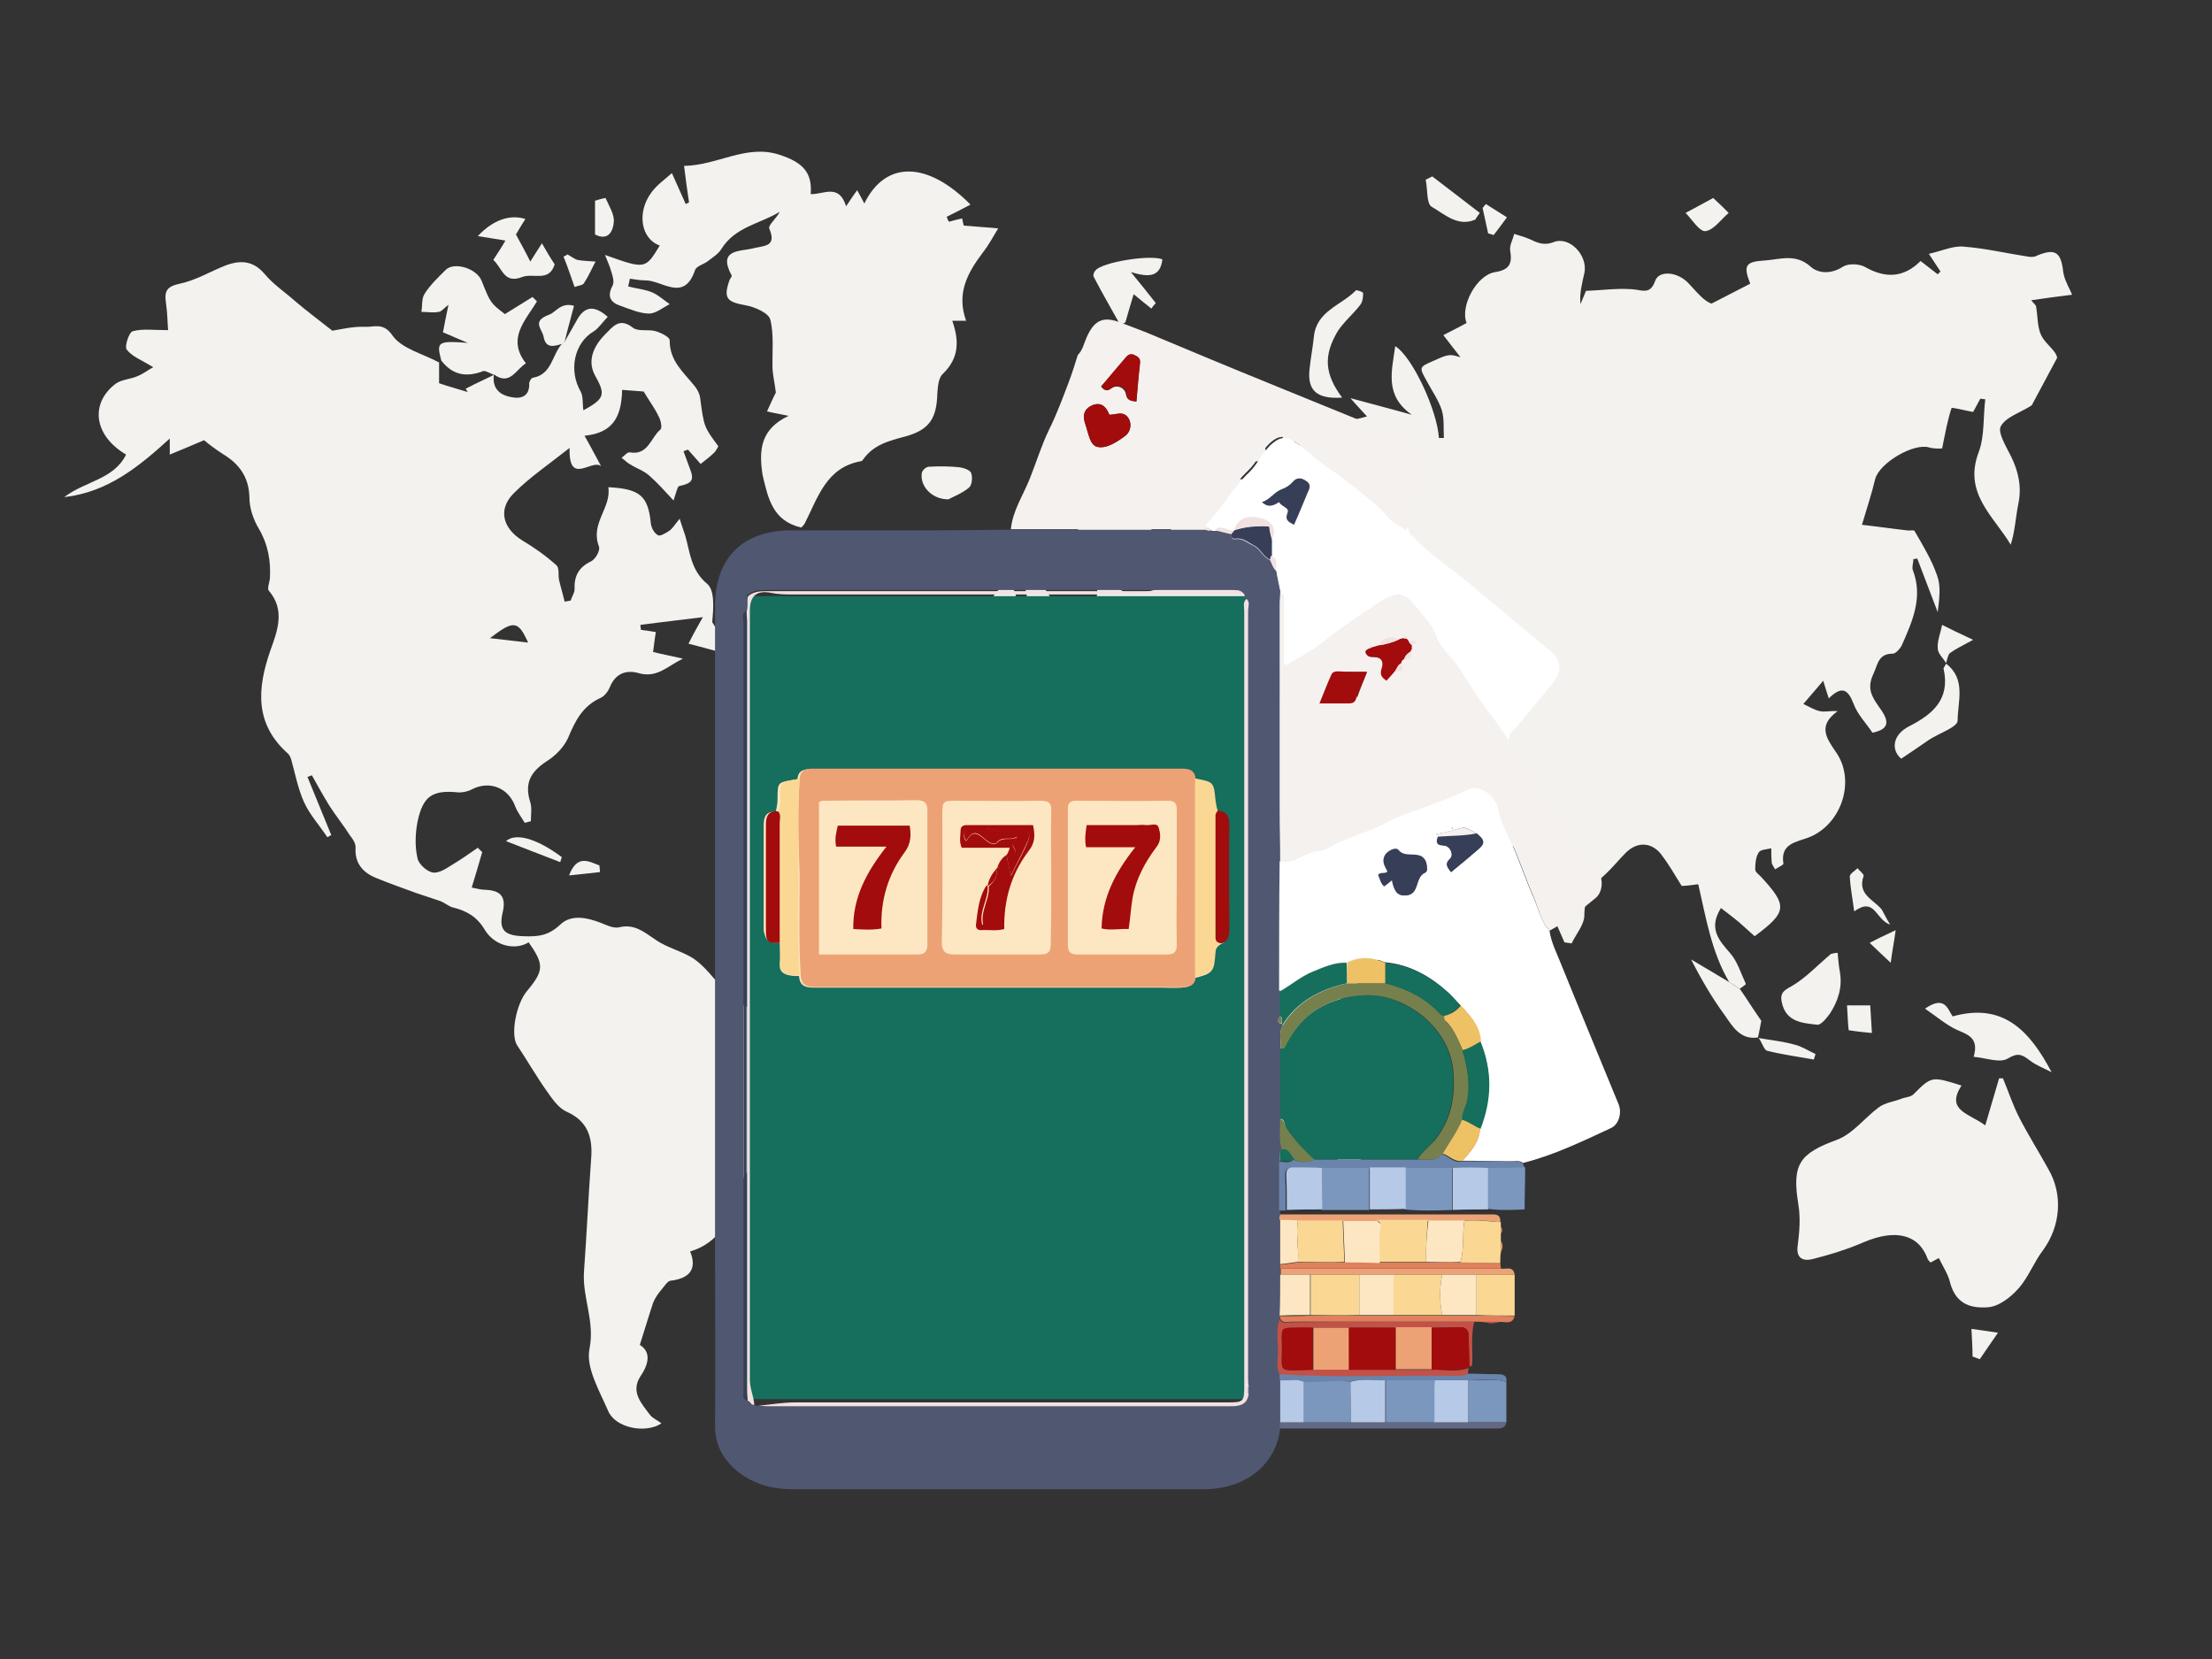 <?xml version="1.0" encoding="UTF-8"?>
<svg xmlns="http://www.w3.org/2000/svg" xmlns:xlink="http://www.w3.org/1999/xlink" version="1.1" id="Layer_1" x="0px" y="0px" viewBox="0 0 400 300" style="enable-background:new 0 0 400 300;" xml:space="preserve">
<rect x="0" y="0" width="400" height="300" fill="#333333" stroke="none"/>
<style type="text/css">
	.st0{fill:#F3F2EF;}
	.st1{fill:#10162D;}
	.st2{fill:#166E5C;}
	.st3{fill:#505771;}
	.st4{fill:#F5F1EF;}
	.st5{fill:#C35147;}
	.st6{fill:#7B97BE;}
	.st7{fill:#636985;}
	.st8{fill:#6A84AB;}
	.st9{fill:#FDE7C2;}
	.st10{fill:#FFFFFF;}
	.st11{fill:#F1E1E1;}
	.st12{fill:#76804D;}
	.st13{fill:#373E58;}
	.st14{fill:#E0805C;}
	.st15{fill:#EDA276;}
	.st16{fill:#B6C9E7;}
	.st17{fill:#FAD893;}
	.st18{fill:#A20C0C;}
	.st19{fill:#EFC165;}
</style>
<g>
	<path class="st0" d="M312.7,177.6c-3.2-5.4-4.2-11.6-5.6-17.7c-1.4,0.2-2.4,0.3-3,0.3c-1.3-2.1-2.4-4-3.7-5.7   c-1.8-2.3-4.4-2.3-6.4-0.3c-1.3,1.3-2.4,2.7-3.7,3.9c-2.3,2-3.8,4.1-3.8,7.4c0,1.7-1.5,3.4-2.3,5.1c-0.4-0.1-0.9-0.1-1.3-0.2   c-2.3-5.2-4.5-10.3-6.5-14.9c-2.2-1.9-4-3.7-6-5c-1.3-0.9-3.1-1.4-4.7-1.7c-2.8-0.5-5.7-0.8-8.6-1.1c-0.3-0.3-0.6-1-0.7-0.9   c-3.4,0.7-5.5-1.1-7.4-3.5c-0.3-0.4-1.1-0.4-2-0.7c0.1,0.9,0.1,1.6,0.3,1.9c1.6,1.9,3,4.2,5.1,5.4c0.9,0.5,3.1-1.5,4.8-2.3   c0.6,1,1.1,2.3,2,3c1.7,1.2,2.4,2.1,1,4c-4.4,6.1-10.8,8.7-17.8,10c-2.3-7.2-6.8-13-11.6-18.7c-0.2,1.1,0.1,2.1,0.5,2.9   c1.1,2.1,2.4,4.1,3.3,6.2c1.7,4,3.9,7.4,7.9,9.6c-0.3,2.4,0.9,3,3,2.6c1.9-0.4,3.8-0.7,6.2-1.1c-0.3,4.8-2.5,8.1-5.6,11.1   c-2,2-4,3.9-6.2,5.7c-2.9,2.5-3,5.6-1.9,8.9c1.8,5.4,1.3,7.1-3.4,10.4c-1.8,1.3-3.9,2.5-2.7,5.4c0.2,0.6,0,1.7-0.3,2.2   c-2,3-4.2,5.8-6.2,8.8c-3.1,4.6-7.9,4.7-12.6,5c-0.7,0-1.8-1.2-2.1-2.1c-2-5.8-3.6-11.7-5.9-17.4c-1-2.6-1.2-4.9,0-7.1   c2.6-4.3,1.1-8.2-1.4-11.5c-1.9-2.4-2.8-4.4-1.9-7.3c0.7-2.1-0.1-3.3-2.4-3.2c-0.6,0-1.7,0.1-1.9-0.2c-2.2-3.2-4.7-1.9-7.4-1   c-7.3,2.5-11.1,1.1-15.6-5.2c-0.7-1-1.7-1.8-2.5-2.7c-0.4-0.5-1.2-1-1.2-1.5c0-3.9-0.6-7.9,0.4-11.5c0.8-2.8,3.5-5,5.4-7.5   c1-1.3,1.9-2.6,2.8-3.9c0.8-1.1,1.5-2.4,2.5-3.4c2.3-2.1,2.2-2.9-0.2-4.8c-0.9-0.7-1.3-2.2-1.6-3.4c-0.2-0.9,0.5-2,0.4-3   c-0.3-2.9,1.1-3.4,3.6-3.2c1.6,0.1,4.1-0.2,4.6-1.2c1.3-2.3-0.7-3.9-2.6-5c-0.2-0.1-0.2-0.4-0.3-0.5c2-1.3,4.1-2.6,6.1-3.9   l-0.1,0.1c2.3-1.7,4.6-3.4,6.7-5.2c0.4-0.4,0.1-1.6,0.2-2.5c0.2-1.2,0.6-2.4,0.9-3.6c0.3,0.1,0.6,0.1,1,0.2   c0.2,0.9,0.4,1.9,0.7,2.8c1.9-1.3,1.9-1.3-0.4-5.7c-0.7,0.4-1.4,1.1-2.2,1.2c-0.8,0.2-1.9,0.2-2.4-0.3c-1.7-1.4-1.3-6.9,0.5-8.3   c4.3-3.1,6.7-7.2,7.2-12.5c0.1-0.6,1.2-1.3,2-1.7c2.9-1.5,5.8-3,8.9-4c0.9-0.3,2.4,1.2,3.6,1.7c1.2,0.5,2.5,0.8,3.7,1.3   c2,0.9,4.2,1.6,6,2.9c0.9,0.7,1,2.4,1.5,3.7c-1.9,0.2-3.9,0.4-6,0.7c0.3,0.9,0.6,1.9,0.9,2.8c1.6-0.2,3.1-0.4,4.4-0.6   c0.3-1,0.5-2,0.8-2.9c0.8-0.3,1.7-0.6,2.7-1c-0.1-1.4-0.2-2.8-0.3-4.2c0.3-0.1,0.6-0.3,1-0.4c0.5,1,1,2,1.8,3.6   c2.6-4.7,7.7-4.5,12.5-5.9c-1-1.1-1.7-1.8-3-3.3c4,1.1,7.2,1.9,11.1,3c-5-3.5-3.6-7.9-3-12.4c3.1,1.9,7.6,11.6,7.9,16.6   c0.3,0,0.6,0,0.9,0c-0.1-1.7,0.1-3.5-0.4-5.1c-0.6-1.8-1.8-3.5-2.7-5.2c-1.4-2.5-1.4-2.5,1.1-3.6c2.9-1.3,3-1.3,5-0.7   c-0.9-1.2-1.9-2.4-3.1-4c1.7-0.9,3-1.5,4.2-2.2c-1.2-3,1.8-8.7,5.2-9.2c2.5-0.4,3.1-1.5,2.7-3.8c-0.2-1,0.5-2.1,0.7-3.1   c0.9,0.3,1.8,0.5,2.7,0.9c1.4,0.6,2.5,1.3,4.4,0.6c2.9-1.2,6.3,2.4,5.6,5.6c-0.4,1.8-0.9,3.6-0.7,5.6c0.3-0.7,0.6-1.5,1-2.4   c2.7-0.1,5.5-0.5,8.3-0.3c1.8,0.1,3.3,1.1,4.2-1.5c0.7-2,4.2-1.7,6.2,0.6c1.4,1.5,2.7,3.1,4,3.5c2.3-1.2,4.7-2.4,7-3.6   c-1.3-3.3-0.9-4,2.7-4.2c2.7-0.2,5.5-1.3,8.2,1.1c1.4,1.3,3.8,1.4,5.9,0c1-0.6,3-0.5,4,0.1c3.7,2.1,7,1.9,10-1.1   c1,0.8,2.1,1.6,3.1,2.4c0.2-0.2,0.4-0.4,0.5-0.5c-0.6-0.9-1.1-1.7-2.1-3.2c2.3-0.5,4.4-1.5,6.3-1.3c3.9,0.3,7.7,1.2,11.6,1.8   c0.6,0.1,1.2,0.1,1.7-0.2c3.2-1.3,4.3-0.7,4.7,3c0.1,0.6,0.3,1.3,0.6,1.9c0.2,0.6,0.6,1.2,1,2.2c-2.5,0.3-4.8,0.6-7.4,1   c0.5,0.6,0.9,0.9,0.9,1.2c0.3,1.8,0.2,3.8,1,5.3c0.8,1.5,2.6,2.6,2.8,3.9c-1.6,3-3.2,6-4.6,8.6c-2,1.3-4.7,2.1-5.6,3.8   c-0.6,1.1,1,3.7,1.9,5.5c1.3,2.7,1.9,5.4,1.3,8.4c-0.5,2.4-0.6,5-1.4,7.5c-3.1-5.2-8.6-9.3-5.8-16.7c1.1-2.9,0.8-6.4,1.2-9.6   c-0.3,0-0.6-0.1-0.9-0.1c-0.5,0.9-1,1.9-1.3,2.4c-1.6-0.3-3.9-0.9-3.9-0.7c-0.7,2.1-1.1,4.3-1.7,7.3c-0.2,0-1.4,0.1-2.4-0.2   c-2.8-0.8-8.9,2.8-9.7,5.7c-0.6,2.5-1.4,5-2.4,8.3c2.7,0.3,5.4,0.7,8.1,1c0.5,0.1,1.3-0.1,1.4,0.1c1.5,2.6,3.1,5.2,4.1,8.1   c0.7,1.9,0.4,4.1,0.1,6.6c-1.2-3.2-2.5-6.5-3.7-9.7c-0.2,0-0.4,0.1-0.7,0.1c0,0.7-0.3,1.4-0.1,2c1.9,4.9-0.1,9.3-2,13.6   c-0.3,0.6-1.1,1.5-1.6,1.5c-2.6,0-2.7,1.8-3.5,3.6c-1.3,2.7-0.3,4.2,1.1,6.2c2,2.7,1.5,3.9-1.3,4.5c-1.2-1.8-2.7-3.3-3.4-5.2   c-1-2.6-2.1-3.4-4.5-1c-0.4-1.2-0.6-1.9-1-3.2c-1.3,1.5-2.2,2.6-3.6,4.2c1.1,0.5,2,1.1,3,1.3c0.9,0.2,1.8-0.1,3.2,0   c-3.6,2.6-2.1,4.8-0.3,7.4c3.7,5.3,0.9,13.3-5.1,15.5c-2.2,0.8-5,1.1-4.4,4.7c0,0.2-0.9,0.6-1.5,1c-0.3-0.5-0.5-0.8-0.6-1.1   c-0.1-0.9-0.1-1.8-0.1-2.7c-0.8,0.2-2,0.2-2.3,0.8c-0.5,0.8-0.6,1.9-0.6,3c0,0.5,0.6,0.9,1,1.3c4.9,5.3,4.8,6.4-1.1,10.8   c-0.9-0.8-1.9-1.7-2.9-2.6c-1-0.8-2-1.6-3.2-2.5c-2.3,3.7-0.4,5.8,1.7,8.2c1.3,1.5,1.9,3.6,2.8,5.5c0.1,0.1-0.7,0.6-1.1,0.9   C314,178.4,313.4,178,312.7,177.6z M216.6,133.9c-0.5,0.1-1.1,0.2-1.6,0.4c-2.8-4.9-4.6-10.8-11.6-11.8c2.1,2,4.1,4,6.3,6   c-1.9,5.5-2.6,6.1-4.5,4.2c0.8-0.6,1.6-1.2,2.5-1.9c-0.7-0.9-1.4-2-2.2-2.8c-1.1-1.1-2.6-1.8-3.6-3c-1.1-1.4-1.8-2.4-3.8-1.2   c-1.3,0.8-3.5,0.5-4.4,1.6c-1.7,1.9-2.6,4.5-4.1,6.6c-0.6,0.9-1.9,1.4-2.9,2c-0.6,0.4-1.4,0.5-2.1,0.8c0.1,0.3,0.1,0.7,0.2,1   c1.4-0.1,2.8,0,4.1-0.3c3.4-0.6,6.8-1.3,10.1-1.9c2.5-0.5,3.6,0.4,3.4,3.1c-0.1,0.6,0.4,1.6,0.9,1.9c3,1.4,6.1,2.5,9.1,3.8   c1.7-3.4,2-3.3,4.5-2.8c3.2,0.7,6.5,1.2,9.8,1.4c3.8,0.2,5.3-2.6,3.9-6.6c-0.4,0.1-0.8,0.1-1.3,0.2c-6.1,0.9-7.5,0.1-9.8-4.9   c-0.3-0.6-1.9-0.7-2.5-0.9C216.8,130.9,216.7,132.4,216.6,133.9z M219,96.9c-2.5-2-7.1,2.5-7.6-2.6c-0.3-2.6,1.3-5.5,2.2-8.9   c-1.1,0.6-2.1,0.9-2.6,1.5c-1.1,1.5-2,3.1-2.8,4.8c-0.4,0.9-1.1,2.3-0.7,2.8c1.9,2.4,0.4,4.5,0,6.9c-0.3,2.3-1.4,3-2.9,3.8   c-0.6,0.3-1.3,0.7-2.3,1.3c1,0.5,1.6,1,2.2,0.9c1.7-0.2,3.5-0.4,5.1-1c0.9-0.3,1.8-1.2,2.4-2c0.9-1.1,1.6-2.4,2.4-3.7   C212.6,99.1,212.6,99.1,219,96.9z M231.4,118.4c-0.8,0.5-2,0.8-2.2,1.5c-0.9,2.5-0.8,2.6-2.7,0.7c-1.2-1.2-2.3-1.5-3.2,0.2   c-0.6,1.1-1.1,2.2-1.5,3.4c-0.8,2.4,0.8,3.6,2.6,2.9c3.1-1.2,5.8-0.9,8.8,0.1c0.9,0.3,2.2-0.5,3.4-0.8c-0.7-0.9-1.2-2.1-2-2.8   C233.1,122.2,230.5,121.7,231.4,118.4z M249.4,118.9c-3-1.7-4.8-0.3-5.7,1.3c-0.6,1-0.1,3.2,0.7,4.4c1.2,1.9,3,3.2,2.1,5.9   c-0.2,0.5,1.3,1.9,2.3,2.4c0.7,0.4,1.9,0,2.8-0.1c-0.1-1-0.1-2.2-0.4-3.1c-0.6-1.7-1.1-3.6-2.2-4.8   C247,122.7,246.3,121,249.4,118.9z"></path>
	<path class="st0" d="M89.3,67.8c-0.3,2.4,1,3.6,3.1,4c1.8,0.4,3.4-0.1,3.3-2.5c0-0.3,0.4-1,0.7-1c3.4-0.6,3.4-4.1,5.2-6.1   c0.1-0.2,0.3-0.3,0.5-0.4c0.7-1.2,1.4-2.5,2.1-3.7c1.3-2.5,3-3.2,5.7-0.8c-0.9,0.9-1.6,2-2.5,2.6c-3.6,2.1-4.6,7.1-2.4,10.9   c0.5,0.9,0.3,2.2,0.5,3.4c4-2.2,4-2.9,2-6.5c-1.3-2.6-0.1-5.2,1.9-7.2c1.4-1.4,2.6-3.2,5.1-1.2c1,0.7,2.8,0.2,4.1,0.6   c1,0.3,2.6,1.1,2.5,1.7c0,3.7,2.5,5.7,4.5,8.2c0.5,0.6,0.9,1.4,1,2.1c0.7,5.3,0.7,5.3,3.3,8.8c-0.2,0.3-0.4,0.8-0.7,1.1   c-0.7,0.7-1.5,1.3-2.5,2.1c-0.8-0.9-1.5-1.7-2.3-2.6c-0.3,0.1-0.5,0.2-0.8,0.3c0.4,1,0.7,2,1.1,3c0.9,2.2,0.5,2.8-1.9,3.3   c-0.3,0.1-0.5,1.1-1,2.6c-1.6-1.7-2.9-3.2-4.4-4.5c-1-0.9-2.3-1.3-3.4-2c-0.6-0.3-1-0.8-1.6-1.2c0.5-0.4,1.1-1.1,1.5-1   c3.3,0.6,3.8-2.7,5.5-4.1c0.4-0.3,0.1-1.7-0.3-2.4c-0.7-1.5-1.7-2.8-2.7-4.5c-1.1-0.1-2.5-0.2-3.9-0.3c-0.1,5.3-2,7.8-6.8,8.3   c1.1,1.9,2,3.7,3,5.5c-1.7-1.4-5.9,3.7-5.7-3.3c-3.8,3-7.2,5.3-10.1,8.2c-2.9,2.9-2,6.3,1.5,8.5c2.2,1.3,4.3,2.8,6.2,4.5   c0.6,0.5,0.3,1.8,0.5,2.7c0.3,1.3,0.7,2.6,1,3.9c0.4-0.1,0.7-0.1,1.1-0.2c0.2-0.7,0.7-1.4,0.7-2c-0.1-2.4,0.7-4,3-5.1   c0.8-0.4,1.7-2,1.4-2.7c-1.6-4.2,2.3-7,1.7-10.7c5.8,0.3,7.2,1.6,7.7,6.6c0.1,0.8,0.6,1.7,1.3,2.1c0.4,0.2,1.4-0.4,2-0.8   c0.6-0.4,1-1.1,1.9-2.2c0.4,1.3,0.7,2.1,1,3c0.9,3.1,1,6.3,4,8.8c1.4,1.2,1.1,4.5,0.9,6.9c1,1.6,1.9,3.3,2.9,4.9   c-0.2,0.2-0.5,0.5-0.7,0.7c-2.1-0.5-4.1-1.1-6.5-1.7c0.9-1.8,1.8-3.4,2.6-4.8c-3.9,0.5-7.6,0.9-11.3,1.4c0,0.3,0.1,0.6,0.1,0.9   c0.8,0.1,1.6,0.2,2.7,0.4c-0.2,1.1-0.3,2.1-0.5,3.6c1.6,0.4,3.2,0.7,5.4,1.2c-2.9,1.4-4.7,3.6-8.1,2.6c-2.2-0.6-4.1,0.1-5.1,2.5   c-0.3,0.8-1,1.7-1.7,2c-3.3,1.5-4.6,4.2-5.9,7.3c-0.8,1.7-2.3,3.2-3.9,4.2c-2.9,1.9-4,4-2.9,7.4c0.3,1,0.1,2.3,0.1,3.4   c-0.4,0.1-0.7,0.2-1.1,0.3c-0.6-1-1.3-1.9-1.7-2.9c-1.2-3.4-4.6-4.8-7.8-3.2c-0.7,0.4-1.6,0.6-2.4,0.6c-4.8-0.5-6.5,0.6-7.5,5.3   c-0.4,2.1-0.5,4.5,0,6.6c0.2,1.1,1.9,2.6,3,2.6c1.4,0,2.8-1.2,4.2-2c1.3-0.8,2.5-1.7,3.7-2.5c0.3,0.3,0.6,0.6,0.8,0.8   c-0.6,2.1-1.2,4.1-1.9,6.4c1,0.2,1.7,0.4,2.4,0.4c2.7,0.1,3.9,1.1,3.2,4.1c-0.8,3.3,0.5,4.2,3.8,4.3c2.6,0.1,4.5-0.1,6.6-2.1   c2-1.9,4.8-1.3,7.4-0.3c1,0.4,2.2,1,3.2,0.8c2.8-0.7,4.5,0.8,6.6,2.2c2.1,1.5,4.9,2.1,7,3.5c2,1.4,3.5,3.5,5.2,5.3   c1,1,1.9,2.3,3.2,2.9c4.3,1.8,8.7,3.2,13,5.1c2.6,1.1,3,3.6,1.1,5.8c-2.4,2.7-3.7,5.6-3.9,9.4c-0.2,3.5-1.2,6.7-5.6,7.7   c-2.6,0.6-4.1,2.7-5,6c-1.2,4.3-3.2,9.1-8.7,10.7c1.3,3.2-0.1,4.9-3.6,5.3c-0.5,0.1-1,0.9-1.5,1.5c-0.7,0.8-1.3,1.7-1.6,2.5   c-0.8,2.4-1.5,4.8-2.4,7.6c2.1,1.3,1.6,3.5,0.1,5.7c-1.8,2.8,0.2,4.9,1.7,6.9c0.5,0.7,1.4,1,2.1,1.6c-2.9,1.9-8.3,0.8-9.6-2.2   c-1.6-3.7-4.1-7.9-3.4-11.3c1-5-1.3-9.2-1-13.9c0.5-6.8,0.8-13.7,1.3-20.5c0.3-3.8-0.6-6.8-4.5-8.5c-1.5-0.7-2.6-2.4-3.6-3.8   c-1.9-2.7-3.5-5.5-5.3-8.2c-1.2-1.9-0.2-7.4,1.8-9.8c3.1-3.7,3.1-4.8,0.3-8.8c-2.4,1.5-6.1,0.7-7.9-2.2c-1.4-2.4-3.3-3.5-5.8-4.1   c-0.8-0.2-1.5-0.9-2.4-1.2c-1.4-0.5-2.8-0.9-4.2-1.4c-2.4-0.9-4.8-1.7-7.2-2.7c-2.5-1-4-2.7-3.8-5.6c0-0.7-0.5-1.5-1-2.1   c-1.2-1.9-2.6-3.6-3.8-5.5c-1.1-1.8-2.1-3.6-3.1-5.4c-0.3,0.1-0.5,0.2-0.8,0.3c1.4,3.5,2.9,7,4.3,10.5c-0.2,0.1-0.5,0.3-0.7,0.4   c-1.4-2.1-3.2-4.1-4.2-6.3c-1.1-2.4-1.6-5.1-2.3-7.6c-0.1-0.4-0.3-0.9-0.6-1.2c-6.1-5.4-5.6-11.8-3.2-18.7   c1.3-3.6,2.7-7.3-0.3-10.8c-0.3-0.4,0.1-1.4,0.2-2.1c0.2-3.2-0.3-6.2-2-9.1c-1-1.7-1.7-3.7-1.7-5.7c-0.1-3.6-1.8-6-4.8-7.8   c-1.4-0.9-2.7-1.9-3.4-2.5c-2.1,0.9-4,1.7-6.2,2.6c0-1,0-1.6,0-2.9c-5.6,5.1-11.2,9.7-19.1,10.6c3.8-2.9,9-3.2,11.2-7.7   c-5.8-3.4-6.6-9.2-1.9-12.8c1.1-0.8,2.7-0.8,4-1.4c1-0.4,1.9-1.1,2.8-1.6c-2.1-1.3-3.8-1.9-4.8-3.2c-0.4-0.5,0.4-3.1,1.1-3.3   c1.8-0.5,3.7-0.2,6.4-0.2c-0.1-1-0.1-3-0.4-5c-0.3-2.1,0.2-2.9,2.5-3.4c2.9-0.6,5.5-2.2,8.3-3.3c2.7-1,5-0.9,7.1,1.6   c1.5,1.8,3.6,3.2,5.4,4.8c2,1.7,4.1,3.3,6.8,5.4c1.3-0.2,3.7-0.8,5.9-0.7c1.6,0.1,3.3-0.9,5,1.6c1.7,2.4,5.6,3.3,8.5,4.9l-0.1-0.1   c0,1.2,0,2.5,0,3.8c1.4,0.5,3.3,1,5.2,1.6c-0.1-0.2-0.3-0.4-0.4-0.6C86.1,69.3,87.7,68.6,89.3,67.8C89.3,67.9,89.3,67.8,89.3,67.8z    M88.6,115.4c2.5,0.3,4.5,0.5,6.9,0.8C93.7,112.2,92.9,112.1,88.6,115.4z"></path>
	<path class="st0" d="M142.6,75.2c-2.1-0.4-3-0.6-3.9-0.8c0.6-1.3,1.2-2.7,1.6-3.4c-0.2-1.7-0.5-2.9-0.6-4.2c-0.1-3,0.3-6.1-0.4-9   c-0.3-1.2-2.8-2.3-4.5-2.6c-3.4-0.6-4-1.3-2.9-4.5c0.1-0.3,0.5-0.7,0.4-0.9c-2.6-4.8,1.6-4.3,3.9-4.9c2.1-0.5,4.3-0.3,2.9-3.6   c-0.2-0.6,1.3-1.8,1.9-3c-3.6,2.2-8.1,2.7-10.6,6.8c-0.6,0.9-1.6,1.5-2.5,2.2c-0.7,0.5-1.9,0.8-2.2,1.5c-2,6-6,1.8-9.1,1.9   c-0.9,0-1.8-0.2-2.7-0.3c-0.1,0.5-0.2,0.9-0.3,1.4c1.5,0.4,3,0.5,4.4,1.1c1.1,0.5,2.1,1.4,3.1,2.1c-1.2,0.6-2.5,1.7-3.7,1.7   c-1.7,0-3.5-0.8-5.2-1.4c-1.8-0.6-2.5-1.7-1.4-3.7c0.3-0.7,0-1.7-0.3-2.6c-0.2-0.8-0.6-1.6-1.1-2.9c7.3,2.6,7.3,2.6,9.9-1.7   c-3.4-1.2-4.2-6-1.5-9.6c1-1.4,2.5-2.4,3.7-3.5c0.9,2,1.7,3.8,2.5,5.6c0.2-0.1,0.4-0.2,0.6-0.3c-0.3-2-0.6-4.1-0.9-6.6   c6.1-0.1,11.3-4,17.3-2c4.3,1.4,5.9,3.3,5.6,7.1c2.3,0.1,5.1-2,6.4,2.2c0.7-1,1.1-1.7,2-2.9c0.5,0.9,0.9,1.6,1.3,2.4   c3.8-7.8,11.4-7.7,19.2,0.2c-1.5,0.8-2.9,1.5-4.3,2.2c0.1,0.3,0.2,0.6,0.4,0.9c0.7-0.2,1.4-0.4,2.4-0.6c0.1,0.7,0.3,1.4,0.3,1.3   c2.3,0.2,4.2,0.3,6.2,0.5c-0.9,1.5-1.7,3-2.8,4.4c-2.7,3.6-4.8,7.3-3,12.3c-1,0-1.6,0-2.5,0c1.3,3.7,1.2,6.8-1.7,9.6   c-0.8,0.7-0.9,2.3-1,3.5c-0.1,4.5-1.4,6.6-5.7,7.8c-3,0.8-5.9,1.5-7.8,4.3c-0.1,0.1-0.2,0.2-0.3,0.2c-6.3,1.1-7.8,6.6-10.2,11.3   c-0.2,0.3-0.4,0.5-0.6,0.7c-5.2-1.2-6-5.3-7-9.5C137.2,81.4,137.5,77.6,142.6,75.2z"></path>
	<path class="st0" d="M350.6,227.5c-0.5,0.3-1,0.5-1.5,0.8c-0.2-0.2-0.4-0.4-0.5-0.6c-1.6-4.5-5.8-5.5-11.5-3.1   c-3,1.3-6.2,2.3-9.4,3.1c-1.7,0.4-3-0.2-2.6-2.6c0.3-2.4,0.5-4.9,0.1-7.3c-1.2-7.3,0.2-9.2,7-11.7c2.9-1.1,5-4,7.6-5.9   c1.1-0.8,2.7-1,4-1.5c0.7-0.3,1.7-0.3,2.2-0.8c3.3-3.3,3.3-3.3,8.7-1.6c-2.9,4.5,1.3,5,4.3,7.2c0.9-3.1,1.7-5.8,2.5-8.5   c0.2,0,0.5,0,0.7,0c1,2.4,1.8,4.9,3,7.2c1.6,3.1,3.5,6.1,5.2,9.2c2.7,4.6,2.2,10.3-0.9,14.6c-1.7,2.2-2.7,5-4.5,7   c-1.4,1.6-3.6,3.3-5.6,3.4c-4.1,0.3-6-1.5-6.8-4.6C352.3,230.5,351.4,229.1,350.6,227.5z"></path>
	<path class="st0" d="M79.8,65.2c-0.9-3.4-0.7-3.6,4.8-3.2c-2-0.8-3.2-1.4-4.5-1.9c0.3-1.6,0.6-3.1,1-5c-0.8,0.6-1.3,1.3-1.8,1.3   c-1,0.2-2,0-3.1,0c0.2-1.1,0-2.4,0.6-3.3c1-1.6,2.4-2.9,3.8-4.3c1.5-1.5,5.6-0.3,6.5,2c1.6,4,1.6,4,4.2,6c1.8-1.1,3.4-2.1,5-3.1   c0.3,0.3,0.5,0.5,0.8,0.8c-2.1,3.5-5.5,6.7-2,11.2c-1.9,1.2-2.9,4.1-5.8,2c0,0,0.1,0.1,0.1,0.1c-0.7-0.2-1.5-0.8-2-0.7   C84.3,68.3,81.8,67.8,79.8,65.2L79.8,65.2z"></path>
	<path class="st0" d="M356.9,191.1c1-3.4-1-4-3.1-4.9c-1.9-0.9-3.5-2.3-5.7-3.8c3.6-2.5,4.1,0.1,5,1.4c9.2-2.6,14,2.7,17.9,10.1   c-1.3-0.7-2.7-1.2-3.9-2.1c-1.4-1.1-2.2-1.5-4-0.4C361.6,192.3,359.2,191.3,356.9,191.1z"></path>
	<path class="st0" d="M332.3,172.3c0.1,1.1,0.2,2.3,0.4,3.4c0.5,2.8-0.3,5.3-1.8,7.6c-0.6,0.8-1.6,2.1-2.3,2   c-2.7-0.3-5.7-0.5-6.4-4.1c-0.4-1.8,0.6-2.2,2-3c2.5-1.5,4.6-3.8,6.9-5.7C331.5,172.4,331.9,172.3,332.3,172.3z"></path>
	<path class="st0" d="M210.2,46.9c-0.4,3.4-2.7,3.2-5.7,2.3c1.7,2.1,3.1,3.8,4.5,5.6c-0.3,0.3-0.5,0.6-0.8,1c-1-0.8-2-1.6-3.2-2.6   c-0.5,1.6-1,3.4-1.5,5.1c-0.3,0.2-0.6,0.3-0.9,0.5c-1.6-2.9-3.3-5.8-4.8-8.7c-0.2-0.3,0-0.9,0.3-1.2C199.3,47.4,208,46,210.2,46.9z   "></path>
	<path class="st0" d="M250,195.7c0,1.7,0.3,2.9-0.1,4c-1,3.2-2,6.5-3.5,9.5c-0.6,1.2-2.4,1.7-3.7,2.6c-0.5-1.5-1.4-3-1.4-4.5   c0-1.7,0.6-3.4,1.1-5.1c0.2-0.6,0.5-1.3,0.9-1.7C245.2,198.9,247.2,197.6,250,195.7z"></path>
	<path class="st0" d="M242.7,71.9c-4.6,0.3-6.3-1.3-5.9-5.1c0.2-2,0.6-4,0.8-6c0.5-4.6,5-5.6,7.6-8.3c0.1-0.1,1.3,0.3,1.3,0.5   c0,0.7-0.1,1.6-0.5,2.1c-1.3,1.7-3,3.1-4.1,4.8C239.3,64.3,239.5,67.6,242.7,71.9z"></path>
	<path class="st0" d="M95,39.6c-0.6,1-1.2,1.9-1.7,2.8c0.8,1.5,1.7,3.1,2.6,4.9c0.7-1.1,1.3-2.1,2.1-3.3c0.8,1.4,1.5,2.6,2.3,3.8   c-1,3.3-3.9,1.5-5.9,2.3c-3.3,1.3-3.6-1.7-5.2-3.1c0.7-1.1,1.4-2.1,2.2-3.5c-1.7-0.3-3.2-0.5-5-0.8C89.1,39.8,92.2,38.7,95,39.6z"></path>
	<path class="st0" d="M351.9,120c3.7,2.8,2.1,6.9,2.1,10.3c0,1.2-3.4,2.3-5.2,3.5c-1.6,1.1-3.2,2.2-5,3.4c-1.8-1.5-1.7-4.3,1.5-5.9   c4.3-2.2,7.3-4.9,6.2-10.2C351.3,120.8,351.8,120.4,351.9,120L351.9,120z"></path>
	<path class="st0" d="M312.7,177.6c0.6,0.4,1.3,0.8,1.9,1.2c1.2,1.7,2.3,3.5,3.9,5.8c-0.1,0.4-0.3,1.7-0.6,3c0,0,0,0,0,0   c-3.2,0.5-4.6-2-6-4c-2.2-3-4.1-6.2-6.1-10.1C308.2,174.9,310.5,176.3,312.7,177.6z"></path>
	<path class="st0" d="M191.5,113.2c-2,0.2-4,0.4-6.1,0.6c-0.1-0.8-0.5-1.5-0.4-2.2c0.6-2.5,1.6-4.9-1.2-7c-0.6-0.5,0.2-2.8,1.2-4.4   C186.7,105,191.6,107.8,191.5,113.2C191.5,113.2,191.5,113.2,191.5,113.2z"></path>
	<path class="st0" d="M171.5,90.3c-3.1,0-5.2-2.5-4.8-4.8c0.1-0.5,0.8-1.1,1.3-1.1c1.8-0.1,3.7-0.1,5.5,0.1c0.8,0.1,1.9,0.5,2.1,1   c0.3,0.8,0.2,2.2-0.4,2.7C174,89.2,172.4,89.8,171.5,90.3z"></path>
	<path class="st0" d="M266.8,39.7c-3.2,1.4-5.6-1-7.9-2.3c-1-0.6-0.7-3.2-1.1-4.9c0.4-0.2,0.8-0.4,1.2-0.6c2.9,2.2,5.7,4.4,8.6,6.6   C267.3,38.9,267,39.3,266.8,39.7z"></path>
	<path class="st0" d="M309.8,35.8c1.2,1.1,2,1.9,2.8,2.7c-1.4,1.2-2.7,3.1-4.2,3.3c-1.1,0.1-2.4-2.1-3.6-3.3   C306.3,37.7,307.8,36.9,309.8,35.8z"></path>
	<path class="st0" d="M102.1,61.8c-0.2,0.1-0.3,0.3-0.5,0.4c-1.4,0.4-2.9,0.9-3.3-1.3c-0.3-1.5-2.2-2.8,1-4c1.2-0.4,2.1-2.3,4.5-1.6   C103.2,57.6,102.6,59.7,102.1,61.8z"></path>
	<path class="st0" d="M341.8,167.2c-2.7-0.9-2.7-5.1-6.5-2.4c-0.3-2.3-0.7-4.3-0.8-6.3c0-0.5,0.9-1,1.4-1.5c0.4,0.5,1.2,1.1,1.1,1.4   c-1.2,3.4,1.9,4.3,3.3,6.1C340.7,165.2,341,165.9,341.8,167.2z"></path>
	<path class="st0" d="M103.9,51.9c-0.7-2-1.3-3.8-2-5.5c0.2-0.1,0.5-0.2,0.7-0.4c0.6,0.3,1.2,0.8,1.8,1c1.1,0.2,2.2,0.2,3.3,0.3   c-0.7,1.3-1.3,2.7-2.1,3.9C105.4,51.6,104.7,51.6,103.9,51.9z"></path>
	<path class="st0" d="M109.5,35.8c0.6,1.4,1.6,2.9,1.5,4.3c-0.1,1.5-0.9,3.6-3.4,2.3c0-2,0-4.1,0-6.1   C108.2,36.1,108.9,35.9,109.5,35.8z"></path>
	<path class="st0" d="M351.9,119.9c-0.5-0.9-1.5-1.7-1.5-2.7c-0.1-1.3,0.5-2.7,0.8-4.2c1.4,0.7,3,1.5,5.6,2.7   c-1.8,1-3.1,1.6-4.2,2.4C352.2,118.5,352.1,119.4,351.9,119.9C351.9,120,351.9,119.9,351.9,119.9z"></path>
	<path class="st0" d="M334,181.8c1.9,0,3.1,0,4.2,0c0.1,1.7,0.2,3.3,0.3,5c-1.1-0.1-2.2-0.2-4.2-0.5   C334.2,185.5,334.1,183.7,334,181.8z"></path>
	<path class="st0" d="M179.4,111.6c-0.3-2.5-0.2-4.8,2.6-5.6c0.4-0.1,1.7,0.9,1.7,1.3C183.6,109.8,182.7,111.8,179.4,111.6z"></path>
	<path class="st0" d="M318,187.7c2.2,0.4,4.4,0.6,6.5,1.2c1.3,0.3,2.5,1.1,3.8,1.7c-0.1,0.3-0.2,0.7-0.3,1c-2.8-0.5-5.7-0.9-8.5-1.6   C318.9,189.7,318.6,188.4,318,187.7C318.1,187.6,318,187.7,318,187.7z"></path>
	<path class="st0" d="M101.3,155.9c-3.4-1.3-6.7-2.6-9.8-3.8c1.7-1.5,5.4-0.6,10.1,2.9C101.5,155.3,101.4,155.6,101.3,155.9z"></path>
	<path class="st0" d="M356.5,240.3c1.6,0.2,2.7,0.4,4.8,0.7c-1.3,1.9-2.3,3.3-3.3,4.8c-0.4-0.2-0.8-0.3-1.3-0.5   C356.7,243.8,356.6,242.3,356.5,240.3z"></path>
	<path class="st0" d="M269.1,42.2c-0.3-1.5-0.7-3.1-1-4.6c0.2-0.2,0.4-0.5,0.6-0.7c1.3,0.8,2.5,1.6,3.8,2.4   c-0.8,1.1-1.6,2.2-2.4,3.2C269.8,42.4,269.4,42.3,269.1,42.2z"></path>
	<path class="st0" d="M341.9,174.1c-1.9-1.8-2.8-2.6-3.8-3.6c1.3-0.7,2.6-1.3,4.7-2.3C342.5,170.4,342.2,171.8,341.9,174.1z"></path>
	<path class="st0" d="M108.5,157.7c-1.8,0.2-3.5,0.4-5.6,0.6c1.5-3.9,3.6-2.5,5.5-1.8C108.4,156.9,108.5,157.3,108.5,157.7z"></path>
</g>
<path class="st1" d="M681.5,658.1c-0.6-0.1-0.9-0.4-1-0.9C681,657.3,681.3,657.6,681.5,658.1z"></path>
<g>
	<rect x="135.1" y="107.8" class="st2" width="90.3" height="145.2"></rect>
	<path class="st3" d="M231.5,258.3c-0.7,6-5.3,10.2-11.9,10.9c-0.7,0.1-1.5,0.1-2.2,0.1c-24.7,0-49.4,0-74.1,0c-3.7,0-7-0.9-9.9-3.2   c-2.7-2.2-4.2-5-4.1-8.5c0.1-10.5,0-21,0-31.5c0-38.8,0-77.7,0-116.5c0-8.7,5-13.7,13.8-13.7c8.7,0,17.3,0,26,0   c4.6,0,9.1-0.1,13.7-0.1c11.7,0,23.4,0,35.1,0c0.4,0.1,0.7,0.2,1.1,0.1c0.2,0,0.5,0,0.7,0c1,0.2,2,0.5,3,0.7c0.1,0.4-0.2,1,0.7,0.9   c1.3-0.2,2.2,0.7,3.3,1.2c1.2,0.6,1.7,2.1,3,2.6c0.3,0.6,0.5,1.4,1.1,1.9c0.3,1.3,0.6,2.7,0.8,4c0,0.7-0.1,1.3-0.1,2   c0,12.6,0,25.2,0,37.8c0,3,0.1,6,0.1,8.9c0,7.8,0,15.7-0.1,23.5c0,1.5,0,2.9,0,4.4c-0.5,0.6-0.6,1.2,0.4,1.4c0,0.1,0,0.2,0,0.4   c-0.7,1.3-0.2,2.7-0.3,4.1c0,4.2,0,8.5,0,12.7c0,1.8-0.3,3.7,0.3,5.5c-0.8,0.6-0.4,1.4-0.4,2.2c0,2.9,0,5.9,0,8.8   c0,0.3,0,0.6,0,0.8c-0.1,0.3-0.3,0.7,0,1c0,2.7,0,5.3,0,8c0,0.2,0,0.5,0,0.7c0,0.4,0,0.7,0,1.1c0,2.5,0,4.9,0,7.4   c0,0.1,0,0.3,0,0.4c-0.7,1.8-0.3,3.7-0.3,5.5c0,1.5-0.4,3.1,0.3,4.6c0,0.4,0,0.8,0,1.1c0,2.5,0,5.1,0,7.6   C231.5,257.6,231.5,258,231.5,258.3z M134.9,110.5c-0.9,0.6-0.4,1.5-0.4,2.2c0,45.1,0,90.1,0,135.2c0,1.3,0,2.6,0,3.8   c0,0.6-0.2,1.3,0.6,1.5c0.4,0.2,0.5,0.9,1.2,0.7c0.2,0.3,0.5,0.3,0.8,0.3c0.6,0,1.2,0.1,1.8,0.1c15,0,30.1,0,45.1,0   c12.8,0,25.6,0,38.4,0c1.7,0,3.1-0.2,3.3-2.2c0.4-0.5,0.4-1,0-1.4c0-0.6-0.1-1.2-0.1-1.8c0-46.2,0-92.4,0-138.5   c0-0.7,0.3-1.5-0.3-2.1c-0.1-0.3-0.2-0.5-0.3-0.8c-0.7-0.9-1.7-0.8-2.7-0.8c-28,0-56,0-83.9,0c-1.1,0-2.2,0.1-3.1,0.8   c-0.2,0-0.3,0.1-0.2,0.3C135.1,108.7,135.3,109.6,134.9,110.5z"></path>
	<path class="st4" d="M217.9,95.7c-11.7,0-23.4,0-35.1,0c0.3-3.3,2.2-6.1,3.4-9.1c1.2-3,2.1-6,3.5-8.9c1.4-2.8,2.5-5.8,3.6-8.7   c0.6-1.6,1.1-3.2,1.6-4.8c0.9-0.9,1.1-2.1,1.6-3.2c1.4-3.2,3.1-3.9,6.3-2.6c1.6,0.6,3.2,1.2,4.7,1.8c7.4,3.1,14.8,6.2,22.2,9.2   c8.8,3.6,17.7,7.2,26.5,10.8c1.9,0.8,3.1,3.2,2.4,5c-1.3,3.3-2.8,6.6-4.2,9.9c-0.3,0.1-0.3,0.6-0.7,0.4c-1.2-0.6-2.4-1.3-3.3-2.5   c-1.9-2.3-4.5-4-6.8-5.9c-2.2-1.8-4.7-3.1-6.8-5.1c-1-1-2.1-1.8-3.3-2.5c-1.4-0.8-2.4-0.6-3.6,0.4c-1.8,1.5-2.6,3.7-4.2,5.2   c-3,2.8-4.9,6.6-7.8,9.4c-0.2,0.2-0.1,0.6-0.1,0.9C217.9,95.5,217.9,95.6,217.9,95.7z M200.6,75c-0.6-1.4-1.5-2.4-3.1-1.7   c-1.6,0.7-1.8,2-1.2,3.5c0.5,1.5,0.8,3.7,2.1,4c1.7,0.4,3.6-0.9,5.1-2c1.2-0.9,1.2-2.8,0.1-3.7C202.7,74.5,201.8,75,200.6,75z    M205.5,72.6c0.2-2.4,0.4-4.7,0.6-7c0.1-0.8-0.4-1.1-1-1.3c-0.6-0.3-1-0.2-1.5,0.3c-1.5,1.8-3,3.6-4.5,5.3c0.7,0.9,1.2,0.8,1.9,0.3   c1-0.7,2.4-0.1,2.6,1.1C203.8,72.3,204.3,72.5,205.5,72.6z"></path>
	<path class="st5" d="M266.6,239c-0.7,2.6-0.2,5.3-0.4,7.9c-0.1,0.1-0.3,0.2-0.4,0.2c0,0-0.1-0.1-0.1-0.1c0-1.7-0.1-3.4-0.1-5.2   c0-1.3-0.5-1.9-1.9-1.8c-1.6,0.1-3.2,0-4.8,0.1c-2.2,0-4.3,0-6.5,0c-2.8,0-5.7,0-8.5,0c-2.2,0-4.3,0-6.5,0c-1,0-2.1,0-3.1,0   c-2.5,0-2.5,0-2.5,2.4c0.2,6.1-1.4,5.3,5.6,5.2c2.1,0,4.3,0,6.4,0c2.9,0,5.7,0,8.6,0c2.1,0,4.3,0,6.4,0c2.2-0.1,4.5,0.5,6.7-0.3   c0,0,0.1-0.1,0.1-0.1c-0.1,0.4-0.1,0.8-0.2,1.2c-0.5,0.3-1,0.4-1.6,0.4c-10.8-0.2-21.6,0.4-32.4-0.3c-0.7-1.5-0.3-3.1-0.3-4.6   c0-1.8-0.4-3.7,0.3-5.5c0.4,1,1.2,0.6,1.9,0.6C244.4,239,255.5,239,266.6,239z"></path>
	<path class="st6" d="M272.4,249.9c0,2.4,0,4.9,0,7.3c-2.3,0-4.6,0-6.9,0c0-2.5,0-5.1,0-7.6C267.8,249.7,270.2,249.2,272.4,249.9z"></path>
	<path class="st7" d="M265.5,257.2c2.3,0,4.6,0,6.9,0c-0.3,1.3-1.3,1.1-2.2,1.1c-12.3,0-24.5,0-36.8,0c-0.7,0-1.3,0-2,0   c0-0.4,0-0.8,0-1.1c1.4,0,2.9,0,4.3,0c2.8,0,5.7,0,8.5,0c2.1,0,4.1,0,6.2,0c2.9,0,5.9,0,8.8,0C261.4,257.2,263.4,257.2,265.5,257.2   z"></path>
	<path class="st8" d="M272.4,249.9c-2.3-0.7-4.6-0.3-7-0.3c-2,0-4.1,0-6.1,0c-3,0-5.9,0-8.9,0c-2.1,0.1-4.2-0.4-6.3,0.3   c-2.8-0.4-5.6,0.3-8.4,0c-1.4-0.7-2.9-0.2-4.3-0.3c0-0.4,0-0.8,0-1.1c10.8,0.7,21.6,0.1,32.4,0.3c0.6,0,1.1-0.1,1.6-0.4   c1.8,0,3.6,0.1,5.4,0.1C271.8,248.5,272.6,248.7,272.4,249.9z"></path>
	<path class="st8" d="M265.6,247C265.6,247,265.7,247.1,265.6,247c0.1,0.1,0.1,0.1,0.1,0.1s-0.1,0.1-0.1,0.1c-0.1,0-0.1,0.1-0.1,0.1   C265.6,247.2,265.6,247.1,265.6,247z"></path>
	<path class="st9" d="M141,170.5c0,1.3,0.1,2.5,0,3.8c-0.1,1.4,0.7,1.9,1.9,2.1c0.5,0.1,1.1,0.1,1.6,0.1c0.1,2.1,1.6,2.1,3.1,2.1   c20.7,0,41.5,0,62.2,0c1.3,0,2.6,0.1,3.8,0c1.1-0.1,2.3-0.2,2.3-1.7c3.4-0.9,3.4-0.9,3.6-4.4c0.1-0.9,0.5-1.3,1.1-1.7   c1.2-0.4,1.4-1.3,1.4-2.5c0-6.3-0.1-12.6,0-19c0-1.6-0.6-2.4-2.1-2.5c-0.1-0.6-0.3-1.3-0.4-1.9c-0.3-3.2-0.3-3.2-3.5-3.9   c-0.1,0-0.1,0-0.2,0c-0.1-1.5-1.1-1.9-2.4-1.9c-22.3,0-44.6,0-67,0c-1.4,0-2.1,0.5-2.2,1.8c-3.5,0.7-3.6,0.1-3.6,3.8   c0,0.7-0.2,1.4-0.3,2.1c-1.7-0.1-2.2,0.8-2.2,2.4c0,6.4,0,12.8,0,19.1C138.5,170.2,138.9,170.5,141,170.5z"></path>
	<path class="st10" d="M280.2,168.3c0.3,2.2,1.4,4.2,2.2,6.3c3.4,8.4,6.9,16.8,10.3,25.1c0.6,1.5,0.1,3.6-1.4,4.3   c-5.2,2.4-10.3,4.9-15.9,6.3c-0.6-0.5-1.3-0.3-1.9-0.3c-3,0-6.1-0.1-9.1-0.1c1.6-1.7,3.1-3.4,3.2-5.8c2.1-5.3,2.2-10.6,0-15.9   c0-2.8-1.9-4.6-3.6-6.5c-0.7-0.7-1.4-1.5-2.1-2.2c-3.3-3-7-5.1-11.5-5.5c-2.3-1-4.6-1.2-7,0c-2.2-0.2-4.1,0.8-6.1,1.6   c-2.2,0.9-4,2.5-6,3.6c0-7.8,0-15.7,0.1-23.5c2.6,0.5,4.5-1.7,6.9-1.9c0.8-0.1,1.6-0.5,2.4-0.9c3.1-1.8,6.7-2.5,10-4.3   c2.8-1.5,6-2.3,8.9-3.5c1.9-0.8,3.9-1.3,5.7-2.4c2-1.1,5.1,1,5.6,3.6c0.4,2,1.3,3.9,2.2,5.7c1.6,3.3,2.6,6.7,4.1,10   C278.2,164.2,278.6,166.6,280.2,168.3z M267,150.7c-0.9-0.4-1.8-1.2-2.6-1c-1.5,0.4-3.1,0.9-4.6,1.1c-0.3,0.1,0.1,0.3,0.2,0.5   c-0.4,1-0.2,1.5,1.1,1.6c1.1,0,1.9,1.7,1.1,2.4c-1,0.9-0.5,1.5,0.2,2.4c1.7-1.4,3.3-2.7,4.9-4.1C268.6,152.5,268.5,151.9,267,150.7   z M251.7,159.2c0.3,1.7,0.9,2.9,2.6,2.7c2.5-0.2,1.5-3.3,3.4-4.1c0.5-0.2,0.5-1.2,0.2-1.9c-0.9-2.5-3.7-0.6-5-2.2   c-0.4-0.5-1.4-0.1-2,0.4c-0.7,0.6-0.9,1.4-0.6,2.3c0.2,0.4,0.4,0.8,0.6,1.2c-0.5,0.5-1.2,0-1.7,0.6c0.3,0.7,0.4,1.5,1.1,2.1   C250.7,160,251.1,159.7,251.7,159.2z M262.7,149.7c-0.1,0-0.1,0-0.2,0c0,0,0,0.1,0,0.1c0.1,0,0.1,0,0.2,0   C262.7,149.9,262.7,149.8,262.7,149.7z"></path>
	<path class="st4" d="M280.2,168.3c-1.6-1.7-2-4.1-2.9-6.2c-1.5-3.3-2.5-6.7-4.1-10c-0.9-1.8-1.8-3.7-2.2-5.7   c-0.5-2.6-3.6-4.7-5.6-3.6c-1.8,1-3.8,1.6-5.7,2.4c-3,1.2-6.1,2-8.9,3.5c-3.2,1.8-6.8,2.5-10,4.3c-0.7,0.4-1.5,0.9-2.4,0.9   c-2.4,0.2-4.3,2.4-6.9,1.9c0-3-0.1-6-0.1-8.9c0-12.6,0-25.2,0-37.8c0-0.7,0.1-1.3,0.1-2c1,0.3,0.6,1.1,0.6,1.7c0,3.2,0,6.5,0,9.7   c0,0.6-0.3,1.2,0.4,1.7c2.2-1.4,4.5-2.5,6.5-4.1c3.4-2.7,7-5,10.5-7.4c2.7-1.8,4.3-1.6,6.2,0.6c1.4,1.8,3.1,3.3,3.9,5.6   c0.9,2.4,3,4,4.4,6.1c1.7,2.6,3.3,5.3,5.2,7.8c1.3,1.6,2.4,3.3,3.5,5c5.4,7.8,10.8,15.7,16.2,23.5c1.1,1.6,1,4.1-0.5,5.2   C285.9,164.6,283.2,166.7,280.2,168.3z M247.6,117.3c-0.4,0.2-0.8,0.4-0.5,0.9c0.2,0.5,0.6,0.6,1.2,0.6c1.6,0,2.1,0.9,1.6,2.2   c-0.4,1.1,0.1,1.5,0.9,2.1c0.6-0.6,1.1-1.2,1.6-1.8c1.3,0.2,1.6-0.2,1.1-1.4c0.1-0.3,0.2-0.6,0.5-0.7c0.9-0.1,1.5-0.3,1.2-1.4   l0-0.1c0.2,0,0.4,0,0.2-0.3c0-0.3,0-0.5,0-0.8c0.2-0.2,0.7-0.2,0.7-0.7c-0.4,0-0.7,0-1.1,0c-0.1-0.1-0.2-0.3-0.3-0.4   c-0.1-0.2-0.2-0.5-0.3-0.5c-0.3-0.1-0.4,0.2-0.4,0.4c-0.2,0.1-0.5,0.1-0.7,0.2c-1.5-0.5-2.8-0.6-3.7,1.1c-0.5,0.1-1,0.3-1.4,0.4   c0-0.2-0.1-0.5-0.1-0.5C247.4,116.7,247.6,117,247.6,117.3z M247.2,121.5c-2,0-3.6,0-5.2,0c-0.4,0-0.9,0-1.1,0.5   c-0.7,1.7-1.4,3.4-2.2,5.3c2,0,3.6,0,5.3,0c0.6,0,1-0.2,1.3-0.8C245.8,124.9,246.5,123.3,247.2,121.5z"></path>
	<path class="st10" d="M272.8,133.9c-1.1-1.7-2.2-3.4-3.5-5c-1.9-2.5-3.6-5.2-5.2-7.8c-1.4-2.1-3.5-3.7-4.4-6.1   c-0.8-2.3-2.5-3.8-3.9-5.6c-1.8-2.3-3.4-2.5-6.2-0.6c-3.6,2.4-7.2,4.7-10.5,7.4c-2,1.6-4.3,2.7-6.5,4.1c-0.7-0.5-0.4-1.2-0.4-1.7   c0-3.2,0-6.5,0-9.7c0-0.6,0.3-1.4-0.6-1.7c-0.3-1.3-0.6-2.7-0.8-4c-0.1-0.9,0.4-2-0.7-2.6c0-1,0-1.9,0-2.9c0.9-2.3-0.1-3.7-3-4   c-2-0.2-3.4,0.6-3.8,2.3l-0.1-0.1l0.1,0.1c-1.1,0.2-2.3-1.1-3.4,0c-0.2,0-0.5,0-0.7,0c-0.3-0.4-0.7-0.4-1.1-0.4   c0-0.3,0-0.7,0.1-0.9c2.9-2.9,4.8-6.6,7.8-9.4c1.6-1.6,2.4-3.8,4.2-5.2c1.2-1,2.2-1.2,3.6-0.4c1.2,0.7,2.3,1.6,3.3,2.5   c2,1.9,4.6,3.3,6.8,5.1c2.3,1.9,4.8,3.6,6.8,5.9c0.9,1.1,2.1,1.8,3.3,2.5c0.4,0.2,0.4-0.3,0.7-0.4c-0.2,1.1,0.7,1.6,1.3,2.2   c2.9,3.1,6.5,5.3,9.7,8c4.8,4.1,9.8,8.1,14.6,12.2c2.1,1.8,2.2,3.6,0.5,5.8c-2.1,2.7-4.4,5.3-6.6,8   C273.5,132.1,272.8,132.8,272.8,133.9z M231.3,90.8c0.4,0.8,1.9,0.9,1.5,2.1c-0.5,1.3,0.3,1.6,1.2,2.1c0.9-2,1.6-4,2.5-5.9   c0.4-0.8,0.6-1.5-0.4-2.1c-0.9-0.5-1.6-0.4-2.3,0.2c-0.6,0.6-1.3,1-2.1,1.4c-1.3,0.5-2,1.8-3.5,2.3   C229.5,91.9,230.4,91.5,231.3,90.8z"></path>
	<path class="st2" d="M231.5,202.3c0-4.2,0-8.5,0-12.7c0.8,0.1,0.9-0.5,1.2-1.1c2.9-5.4,7.5-8,13.5-8.5c7.6-0.6,15.8,5.7,16.5,13.6   c0.4,4.5-0.3,8.5-3,12.2c-1,1.4-2.5,2.4-3.5,3.9c-6.2,0-12.4,0-18.6,0c-2-1.8-3.8-3.7-5.2-6C232.3,203.2,232.3,202.4,231.5,202.3z"></path>
	<path class="st11" d="M137.1,254.2c2.2-0.2,4.4-0.6,6.7-0.6c26,0,52.1,0,78.1,0c3,0,3.1-0.1,3.1-3.1c0-46.7,0-93.3,0-140   c0-0.8-0.3-1.6,0.4-2.2c0.7,0.6,0.3,1.4,0.3,2.1c0,46.2,0,92.4,0,138.5c0,0.6,0,1.2,0.1,1.8c0,0.5,0,1,0,1.4   c-0.3,2-1.7,2.2-3.3,2.2c-12.8,0-25.6,0-38.4,0c-15,0-30.1,0-45.1,0C138.3,254.3,137.7,254.2,137.1,254.2z"></path>
	<path class="st12" d="M256.3,209.7c0.9-1.5,2.4-2.5,3.5-3.9c2.7-3.7,3.4-7.6,3-12.2c-0.7-7.9-8.9-14.2-16.5-13.6   c-6,0.4-10.6,3.1-13.5,8.5c-0.3,0.5-0.4,1.2-1.2,1.1c0.1-1.4-0.4-2.7,0.3-4.1c2.7-4.4,6.9-6.6,11.8-7.7c2.3,0,4.6,0,6.9,0   c3.8,1,7.2,2.6,9.9,5.6c0.2,0.2,0.5,0.2,0.8,0.3c-0.1,0.4,0,0.8,0.3,1.2c1.5,1.4,2.1,3.3,2.9,5.1c0.9,3.1,1.5,6.2,0.8,9.5   c-0.2,1-0.8,2-0.8,3.1c-0.9,2.2-2.3,4.1-3.6,6.1C259.6,210.2,257.9,209.6,256.3,209.7z"></path>
	<path class="st11" d="M225,107.5c-6.5,0-12.9,0-19.4,0c-20.7,0-41.5,0-62.2,0c-1.3,0-2.6,0-4-0.3c-2.6-0.5-3.8,0.6-3.8,3.2   c0,46.4,0,92.7,0,139.1c0,1.6,0.7,3,0.8,4.5c-0.6,0.2-0.7-0.6-1.2-0.7c0-0.6-0.1-1.2-0.1-1.8c0-46.4,0-92.7,0-139.1   c0-0.6-0.1-1.2-0.1-1.8c0.3-0.9,0.1-1.8,0.2-2.6c0.1-0.1,0.1-0.2,0.2-0.3c0.9-0.7,2-0.8,3.1-0.8c28,0,56,0,83.9,0   C223.3,106.7,224.3,106.5,225,107.5z"></path>
	<path class="st13" d="M134.9,110.5c0,0.6,0.1,1.2,0.1,1.8c0,46.4,0,92.7,0,139.1c0,0.6,0.1,1.2,0.1,1.8c-0.9-0.2-0.6-0.9-0.6-1.5   c0-1.3,0-2.6,0-3.8c0-45.1,0-90.1,0-135.2C134.5,111.9,134.1,111,134.9,110.5z"></path>
	<path class="st8" d="M256.3,209.7c1.6-0.1,3.3,0.5,4.5-1c1.2,0.4,2.1,1.7,3.6,1.3c3,0,6.1,0,9.1,0.1c0.6,0,1.3-0.2,1.9,0.3   c0.1,0.3,0.2,0.5,0.3,0.8c-2.2,0-4.4,0-6.7,0.1c-2.2,0-4.3,0-6.5,0c-2.8,0-5.7,0-8.5,0c-2.2,0-4.3,0-6.5,0c-2.8,0-5.7,0-8.5,0   c-1.8,0-3.5,0-5.3-0.1c-0.9,0-1.3,0.3-1.3,1.3c0.1,2.1,0.1,4.3,0.1,6.4c-0.4,0-0.8,0-1.2,0c0-2.9,0-5.9,0-8.8   c0.9-0.1,1.8,0.4,2.6-0.4c1.2,0.5,2.5,0.6,3.7,0C243.9,209.7,250.1,209.7,256.3,209.7z"></path>
	<path class="st2" d="M243.6,177.8c-4.9,1.1-9.1,3.3-11.8,7.7c0-0.1,0-0.2,0-0.4c0-0.5,0.2-1.1-0.4-1.4c0-1.5,0-2.9,0-4.4   c2-1.1,3.8-2.7,6-3.6c2-0.8,3.9-1.7,6.1-1.6C243.6,175.3,243.6,176.5,243.6,177.8z"></path>
	<path class="st14" d="M266.6,239c-11.1,0-22.1,0-33.2,0c-0.6,0-1.5,0.4-1.9-0.6c0-0.1,0-0.3,0-0.4c1.8,0,3.6,0,5.5-0.1   c2.9,0,5.8,0,8.8,0c2.1,0,4.2,0,6.2,0c2.9,0,5.9,0,8.8,0c2.1,0,4.1,0,6.2,0c2.3,0,4.6,0,6.9,0.1c-0.5,1.8-2,0.8-3,1.1   c-0.8,0-1.6,0-2.4,0C267.9,239,267.2,239,266.6,239z"></path>
	<path class="st15" d="M271.4,229.4c0.9,0.2,2.2-0.6,2.5,1.1c-2.3,0-4.6,0-6.9,0c-2.1,0-4.2,0-6.2,0c-2.9,0-5.9,0-8.8,0   c-2.1,0-4.2,0-6.2,0c-2.9,0-5.9,0-8.8,0c-1.8,0-3.6,0-5.4,0c0-0.4,0-0.7,0-1.1C244.8,229.4,258.1,229.4,271.4,229.4z"></path>
	<path class="st15" d="M231.5,219.6c12.7,0,25.3,0,38,0c0.9,0,1.9-0.1,1.8,1.4c-2.2-0.2-4.4-0.5-6.6-0.2c-2.2,0-4.3,0-6.5,0   c-3.1,0-6.1,0-9.2,0c-2.1,0-4.1,0-6.2,0c-2.7,0-5.4,0-8.1,0c-1.1,0-2.1,0-3.2-0.1C231.2,220.3,231.4,220,231.5,219.6z"></path>
	<path class="st14" d="M271.4,229.4c-13.3,0-26.6,0-39.9,0c0-0.2,0-0.5,0-0.7c1.1-0.1,2.1-0.3,3.2-0.4c2.8,0,5.7,0,8.5,0   c2.1,0,4.1,0,6.2,0c2.8,0,5.6,0,8.5,0c2.1,0,4.1,0,6.2,0c2.4,0,4.8,0.1,7.2,0.1C271.3,228.7,271.4,229,271.4,229.4z"></path>
	<path class="st9" d="M231.5,230.5c1.8,0,3.6,0,5.4,0c0,2.4,0,4.9,0,7.3c-1.8,0-3.6,0-5.5,0.1C231.5,235.4,231.5,233,231.5,230.5z"></path>
	<path class="st16" d="M231.5,249.6c1.4,0.1,2.9-0.4,4.3,0.3c0,2.4,0,4.8,0,7.3c-1.4,0-2.9,0-4.3,0   C231.5,254.7,231.5,252.1,231.5,249.6z"></path>
	<path class="st9" d="M234.7,228.2c-1.1,0.1-2.1,0.3-3.2,0.4c0-2.7,0-5.3,0-8c1.1,0,2.1,0,3.2,0.1   C234.3,223.2,234.9,225.7,234.7,228.2z"></path>
	<path class="st13" d="M230,97.6c0,1,0,1.9,0,2.9c-0.4,0.1-0.2,0.5-0.3,0.7c-1.3-0.5-1.7-2-3-2.6c-1.1-0.6-2-1.4-3.3-1.2   c-0.9,0.1-0.6-0.5-0.7-0.9c0.2-0.2,0.3-0.4,0.5-0.6l-0.1-0.1c0,0,0.1,0.1,0.1,0.1c2.1-0.7,4.2-0.8,6.3-0.7   C229.6,96.1,229.8,96.9,230,97.6z"></path>
	<path class="st12" d="M237.7,209.7c-1.2,0.6-2.5,0.5-3.7,0c-0.7-0.7-0.9-1.9-2.2-1.8c-0.6-1.8-0.3-3.7-0.3-5.5   c0.8,0.1,0.8,0.9,1,1.4C233.9,206,235.7,207.9,237.7,209.7z"></path>
	<path class="st2" d="M231.9,207.8c1.3-0.1,1.5,1.2,2.2,1.8c-0.8,0.7-1.7,0.2-2.6,0.4C231.5,209.2,231.1,208.4,231.9,207.8z"></path>
	<path class="st11" d="M223.2,95.9c-0.2,0.2-0.3,0.4-0.5,0.6c-1-0.2-2-0.5-3-0.7C220.9,94.8,222,96.1,223.2,95.9z"></path>
	<path class="st11" d="M229.7,101.3c0.1-0.2-0.1-0.6,0.3-0.7c1.2,0.6,0.6,1.7,0.7,2.6C230.2,102.7,230,101.9,229.7,101.3z"></path>
	<path class="st12" d="M231.4,183.7c0.6,0.4,0.3,0.9,0.4,1.4C230.8,184.9,231,184.3,231.4,183.7z"></path>
	<path class="st11" d="M217.9,95.4c0.4,0,0.8-0.1,1.1,0.4c-0.4,0.2-0.7,0.1-1.1-0.1C217.9,95.6,217.9,95.5,217.9,95.4z"></path>
	<path class="st7" d="M225.7,252.1c0-0.5,0-1,0-1.4C226.1,251.1,226.1,251.6,225.7,252.1z"></path>
	<path class="st13" d="M135.3,107.5c0,0.1-0.1,0.2-0.2,0.3C135,107.6,135.1,107.6,135.3,107.5z"></path>
	<path class="st6" d="M254.1,211.2c2.8,0,5.7,0,8.5,0c0,2.5,0,5.1,0,7.6c-2.9,0.1-5.7,0.2-8.6-0.1   C254.1,216.2,254.1,213.7,254.1,211.2z"></path>
	<path class="st6" d="M239.1,211.2c2.8,0,5.7,0,8.5,0c0,2.5,0,5.1,0,7.6c-2.9,0-5.7,0-8.6,0C239.1,216.2,239.1,213.7,239.1,211.2z"></path>
	<path class="st17" d="M271.3,228.4c-2.4,0-4.8-0.1-7.2-0.1c0.7-2.5,0.3-5,0.7-7.5c2.2-0.3,4.4,0.1,6.6,0.2c0,0.3,0,0.6,0,0.9   c0,0.4,0,0.8,0,1.3c0,0.4,0,0.9,0,1.3c0,0.7,0,1.3,0,2C271.3,227,271.3,227.7,271.3,228.4z"></path>
	<path class="st17" d="M267,230.5c2.3,0,4.6,0,6.9,0c0,2.5,0,4.9,0,7.4c-2.3,0-4.6,0-6.9-0.1C267,235.4,267,232.9,267,230.5z"></path>
	<path class="st6" d="M269.1,211.2c2.2,0,4.4,0,6.7-0.1c0,2.5-0.1,5.1-0.1,7.6c-2.2,0.1-4.4,0.2-6.6-0.1   C269.1,216.2,269.1,213.7,269.1,211.2z"></path>
	<path class="st16" d="M269.1,211.2c0,2.5,0,5,0,7.5c-2.1,0-4.3,0-6.4,0.1c0-2.5,0-5.1,0-7.6C264.8,211.1,266.9,211.1,269.1,211.2z"></path>
	<path class="st16" d="M247.7,218.7c0-2.5,0-5.1,0-7.6c2.2,0,4.3,0,6.5,0c0,2.5,0,5,0,7.5C251.9,218.7,249.8,218.7,247.7,218.7z"></path>
	<path class="st16" d="M239.1,211.2c0,2.5,0,5,0,7.5c-2.1,0-4.3,0-6.4,0.1c0-2.1,0-4.3-0.1-6.4c0-0.9,0.3-1.3,1.3-1.3   C235.6,211.1,237.3,211.1,239.1,211.2z"></path>
	<path class="st5" d="M268.5,239c0.8,0,1.6,0,2.4,0C270.1,239.4,269.3,239.4,268.5,239z"></path>
	<path class="st15" d="M271.4,226.4c0-0.7,0-1.3,0-2C271.8,225,271.8,225.7,271.4,226.4z"></path>
	<path class="st15" d="M271.4,223.1c0-0.4,0-0.8,0-1.3C271.7,222.2,271.7,222.7,271.4,223.1z"></path>
	<path class="st18" d="M200.6,75c1.2,0,2.1-0.6,3,0.1c1.1,0.9,1.1,2.7-0.1,3.7c-1.5,1.1-3.4,2.4-5.1,2c-1.3-0.3-1.6-2.5-2.1-4   c-0.5-1.5-0.4-2.8,1.2-3.5C199.2,72.6,200.1,73.6,200.6,75z"></path>
	<path class="st18" d="M205.5,72.6c-1.2-0.1-1.7-0.3-1.8-1.4c-0.1-1.2-1.6-1.8-2.6-1.1c-0.7,0.6-1.2,0.7-1.9-0.3   c1.5-1.8,3-3.6,4.5-5.3c0.4-0.5,0.9-0.6,1.5-0.3c0.6,0.3,1,0.6,1,1.3C205.9,67.9,205.7,70.2,205.5,72.6z"></path>
	<path class="st18" d="M243.9,240.1c2.8,0,5.7,0,8.5,0c0,2.5,0,5,0,7.6c-2.9,0-5.7,0-8.6,0C243.9,245.1,243.9,242.6,243.9,240.1z"></path>
	<path class="st15" d="M243.9,240.1c0,2.5,0,5.1,0,7.6c-2.1,0-4.3,0-6.4,0c0-2.5,0-5,0-7.6C239.6,240.1,241.7,240.1,243.9,240.1z"></path>
	<path class="st15" d="M252.4,247.6c0-2.5,0-5,0-7.6c2.2,0,4.3,0,6.5,0c0,2.5,0,5.1,0,7.6C256.7,247.6,254.6,247.6,252.4,247.6z"></path>
	<path class="st18" d="M258.9,247.7c0-2.5,0-5.1,0-7.6c1.6,0,3.2,0,4.8-0.1c1.4-0.1,1.9,0.5,1.9,1.8c0,1.7,0.1,3.4,0.1,5.2   c0,0.1,0,0.2-0.1,0.3C263.3,248.1,261.1,247.6,258.9,247.7z"></path>
	<path class="st18" d="M237.4,240.1c0,2.5,0,5,0,7.6c-6.9,0.1-5.4,0.9-5.6-5.2c-0.1-2.4,0-2.4,2.5-2.4   C235.3,240,236.4,240.1,237.4,240.1z"></path>
	<path class="st16" d="M259.4,249.6c2,0,4.1,0,6.1,0c0,2.6,0,5.1,0,7.6c-2.1,0-4.1,0-6.2,0C259.3,254.7,259.3,252.1,259.4,249.6z"></path>
	<path class="st6" d="M259.4,249.6c0,2.5,0,5.1,0,7.6c-2.9,0-5.9,0-8.8,0c0-2.5,0-5.1,0-7.6C253.4,249.6,256.4,249.6,259.4,249.6z"></path>
	<path class="st6" d="M235.8,257.2c0-2.4,0-4.8,0-7.3c2.8,0.2,5.6-0.5,8.4,0c0,2.4,0.1,4.9,0.1,7.3   C241.5,257.2,238.6,257.2,235.8,257.2z"></path>
	<path class="st16" d="M244.3,257.2c0-2.4-0.1-4.9-0.1-7.3c2.1-0.7,4.2-0.2,6.3-0.3c0,2.5,0,5.1,0,7.6   C248.4,257.2,246.4,257.2,244.3,257.2z"></path>
	<path class="st15" d="M144.6,140.8c0.1-1.3,0.8-1.8,2.2-1.8c22.3,0,44.6,0,67,0c1.3,0,2.3,0.3,2.4,1.9c0,12,0,23.9,0,35.9   c-0.1,1.5-1.3,1.6-2.3,1.7c-1.3,0.1-2.6,0-3.8,0c-20.7,0-41.5,0-62.2,0c-1.5,0-3,0-3.1-2.1c-0.4-6-0.2-12-0.2-18   C144.4,152.5,144.2,146.6,144.6,140.8z M212.8,158.6c0-4,0-8.1,0-12.1c0-1.2-0.3-1.7-1.6-1.7c-5.5,0.1-11,0-16.5,0   c-1.1,0-1.6,0.3-1.6,1.5c0,8.2,0,16.3,0,24.5c0,1.4,0.5,1.8,1.8,1.8c5.4,0,10.7,0,16.1,0c1.4,0,1.8-0.5,1.8-1.8   C212.7,166.7,212.8,162.7,212.8,158.6z M190.1,158.7c0-4-0.1-7.9,0-11.9c0.1-1.7-0.5-2-2.1-2c-4.9,0.1-9.9,0-14.8,0   c-2.8,0-2.8,0-2.8,2.8c0,7.6,0.1,15.1-0.1,22.7c0,1.9,0.8,2.3,2.3,2.3c5.2,0,10.4,0,15.5,0c1.4,0,1.9-0.4,1.9-1.9   C190.1,166.7,190.1,162.7,190.1,158.7z M148.1,172.6c6.2,0,12.1,0,18,0c1.2,0,1.6-0.7,1.6-1.8c0-8.1,0-16.1,0-24.2   c0-1.4-0.5-1.9-2-1.9c-5.4,0.1-10.7,0-16.1,0.1c-0.5,0-1-0.1-1.5,0.3C148.1,154.2,148.1,163.3,148.1,172.6z"></path>
	<path class="st17" d="M216.1,176.7c0-12,0-23.9,0-35.9c0.1,0,0.1,0,0.2,0c3.2,0.6,3.2,0.7,3.5,3.9c0.1,0.7,0.2,1.3,0.4,1.9   c-0.1,0.3-0.4,0.5-0.4,0.8c0,7.4,0,14.7,0,22.1c0,0.9,0.5,1,1.1,1.1c-0.6,0.4-1.1,0.8-1.1,1.7C219.5,175.8,219.5,175.8,216.1,176.7   z"></path>
	<path class="st17" d="M144.6,140.8c-0.4,5.9-0.2,11.8-0.2,17.6c0,6-0.2,12,0.2,18c-0.5,0-1.1,0-1.6-0.1c-1.2-0.1-2-0.6-1.9-2.1   c0.1-1.3,0-2.5,0-3.8c0-7.2,0-14.5,0-21.7c0-0.7,0.2-1.5-0.3-2.1c0.1-0.7,0.4-1.4,0.3-2.1C141,140.9,141.1,141.5,144.6,140.8z"></path>
	<path class="st18" d="M140.7,146.7c0.6,0.6,0.3,1.4,0.3,2.1c0,7.2,0,14.5,0,21.7c-2.2,0.1-2.5-0.2-2.5-2.3c0-6.4,0-12.8,0-19.1   C138.5,147.5,139,146.6,140.7,146.7z"></path>
	<path class="st18" d="M220.9,170.6c-0.6-0.1-1.1-0.2-1.1-1.1c0-7.4,0-14.7,0-22.1c0-0.3,0.2-0.5,0.4-0.8c1.6,0.1,2.1,1,2.1,2.5   c-0.1,6.3,0,12.6,0,19C222.3,169.2,222.1,170.2,220.9,170.6z"></path>
	<path class="st2" d="M264.4,202.5c-0.1-1.1,0.5-2.1,0.8-3.1c0.7-3.3,0.2-6.4-0.8-9.5c1.2-0.3,2.2-1,3.3-1.6   c2.2,5.3,2.1,10.6,0,15.9C266.6,203.7,265.7,202.8,264.4,202.5z"></path>
	<path class="st2" d="M261.2,183.7c-0.3-0.1-0.7-0.1-0.8-0.3c-2.7-3-6.1-4.6-9.9-5.6c0-1.2,0-2.4,0-3.7c4.5,0.4,8.2,2.5,11.5,5.5   c0.8,0.7,1.4,1.5,2.1,2.2C263.4,182.7,262.4,183.3,261.2,183.7z"></path>
	<path class="st13" d="M251.7,159.2c-0.6,0.5-1,0.8-1.4,1.1c-0.7-0.6-0.8-1.5-1.1-2.1c0.5-0.6,1.2-0.1,1.7-0.6   c-0.2-0.4-0.4-0.7-0.6-1.2c-0.3-0.9-0.1-1.7,0.6-2.3c0.6-0.5,1.6-0.9,2-0.4c1.3,1.7,4.1-0.2,5,2.2c0.2,0.7,0.3,1.6-0.2,1.9   c-1.9,0.8-1,3.9-3.4,4.1C252.6,162.1,252,160.9,251.7,159.2z"></path>
	<path class="st13" d="M267,150.7c1.5,1.2,1.6,1.8,0.3,2.9c-1.6,1.4-3.2,2.7-4.9,4.1c-0.6-0.8-1.2-1.4-0.2-2.4   c0.8-0.7,0-2.4-1.1-2.4c-1.3,0-1.5-0.5-1.1-1.6C262.3,151.1,264.7,151.2,267,150.7z"></path>
	<path class="st19" d="M250.5,174.1c0,1.2,0,2.4,0,3.7c-2.3,0-4.6,0-6.9,0c0-1.2,0-2.4,0-3.7C245.9,172.9,248.2,173.1,250.5,174.1z"></path>
	<path class="st19" d="M261.2,183.7c1.2-0.3,2.2-0.9,3-1.9c1.6,1.9,3.5,3.7,3.6,6.5c-1.1,0.6-2.1,1.3-3.3,1.6   c-0.8-1.8-1.5-3.7-2.9-5.1C261.2,184.5,261.1,184.1,261.2,183.7z"></path>
	<path class="st19" d="M264.4,202.5c1.2,0.3,2.2,1.2,3.3,1.6c-0.2,2.4-1.7,4.1-3.2,5.8c-1.5,0.3-2.4-0.9-3.6-1.3   C262.1,206.6,263.5,204.7,264.4,202.5z"></path>
	<path class="st4" d="M267,150.7c-2.3,0.5-4.6,0.4-7,0.6c-0.1-0.1-0.6-0.4-0.2-0.5c1.6-0.3,3.1-0.7,4.6-1.1   C265.1,149.5,266.1,150.3,267,150.7z"></path>
	<path class="st4" d="M262.7,149.7c0,0,0,0.1,0,0.1c-0.1,0-0.1,0-0.2,0c0,0,0-0.1,0-0.1C262.6,149.7,262.6,149.7,262.7,149.7z"></path>
	<path class="st18" d="M247.2,121.5c-0.7,1.8-1.4,3.3-2,4.9c-0.2,0.6-0.6,0.8-1.3,0.8c-1.6,0-3.3,0-5.3,0c0.8-1.9,1.4-3.6,2.2-5.3   c0.2-0.4,0.7-0.5,1.1-0.5C243.6,121.5,245.3,121.5,247.2,121.5z"></path>
	<path class="st18" d="M255.3,116.6c0,0.3,0,0.5,0,0.8c-0.1,0.1-0.1,0.2-0.2,0.3c0,0,0,0.1,0,0.1c-0.5,0.3-1,0.7-1.2,1.4   c-0.3,0.1-0.5,0.4-0.5,0.7c-0.6,0.3-0.8,0.9-1.1,1.4c-0.5,0.6-1,1.2-1.6,1.8c-0.8-0.6-1.2-1-0.9-2.1c0.5-1.3,0-2.3-1.6-2.2   c-0.6,0-0.9-0.2-1.2-0.6c-0.3-0.6,0.2-0.7,0.5-0.9c0.1-0.1,0.3-0.1,0.4-0.2c0.5-0.1,1-0.3,1.4-0.4c1.3-0.2,2.5-0.6,3.7-1.1   c0.2-0.1,0.5-0.1,0.7-0.2c0.2,0,0.5,0.1,0.7,0.1c0.1,0.1,0.2,0.3,0.3,0.4C254.9,116.3,255,116.5,255.3,116.6z"></path>
	<path class="st11" d="M253.1,115.6c-1.2,0.6-2.4,0.9-3.7,1.1C250.2,115,251.6,115,253.1,115.6z"></path>
	<path class="st11" d="M252.3,121.4c0.3-0.5,0.6-1.1,1.1-1.4C253.9,121.2,253.6,121.5,252.3,121.4z"></path>
	<path class="st11" d="M253.9,119.3c0.2-0.6,0.7-1,1.2-1.4C255.4,119,254.8,119.2,253.9,119.3z"></path>
	<path class="st11" d="M255.3,116.6c-0.3-0.1-0.4-0.4-0.4-0.7c0.4,0,0.7,0,1.1,0C256.1,116.5,255.6,116.4,255.3,116.6z"></path>
	<path class="st11" d="M254.5,115.5c-0.2,0-0.5-0.1-0.7-0.1c0.1-0.2,0.2-0.5,0.4-0.4C254.4,115.1,254.4,115.3,254.5,115.5z"></path>
	<path class="st11" d="M248,117.1c-0.1,0.1-0.3,0.1-0.4,0.2c0.1-0.2-0.1-0.6,0.3-0.6C247.9,116.6,247.9,116.9,248,117.1z"></path>
	<path class="st11" d="M255.2,117.7c0.1-0.1,0.1-0.2,0.2-0.3C255.6,117.7,255.4,117.7,255.2,117.7z"></path>
	<path class="st13" d="M231.3,90.8c-1,0.6-1.9,1.1-3.1,0c1.5-0.5,2.2-1.8,3.5-2.3c0.8-0.3,1.5-0.7,2.1-1.4c0.6-0.7,1.4-0.8,2.3-0.2   c1,0.6,0.8,1.3,0.4,2.1c-0.8,1.9-1.6,3.9-2.5,5.9c-0.9-0.5-1.7-0.8-1.2-2.1C233.3,91.8,231.8,91.7,231.3,90.8z"></path>
	<path class="st11" d="M230,97.6c-0.2-0.8-0.3-1.5-0.5-2.5c-2.1-0.1-4.2,0.1-6.3,0.7c0.5-1.7,1.8-2.5,3.8-2.3   C229.9,93.9,230.9,95.3,230,97.6z"></path>
	<path class="st17" d="M237,237.8c0-2.4,0-4.9,0-7.3c2.9,0,5.9,0,8.8,0c0,2.4,0,4.9,0,7.3C242.8,237.9,239.9,237.8,237,237.8z"></path>
	<path class="st17" d="M252,230.5c2.9,0,5.9,0,8.8,0c-0.5,2.4-0.5,4.9,0,7.3c-2.9,0-5.9,0-8.8,0C252,235.4,252,232.9,252,230.5z"></path>
	<path class="st9" d="M260.8,237.8c-0.5-2.4-0.5-4.9,0-7.3c2.1,0,4.2,0,6.2,0c0,2.4,0,4.9,0,7.3   C264.9,237.8,262.8,237.8,260.8,237.8z"></path>
	<path class="st9" d="M252,230.5c0,2.4,0,4.9,0,7.3c-2.1,0-4.2,0-6.2,0c0-2.4,0-4.9,0-7.3C247.8,230.5,249.9,230.5,252,230.5z"></path>
	<path class="st17" d="M257.9,228.2c-2.8,0-5.6,0-8.5,0c0.1-2.2-0.2-4.4,0.2-6.6c0.1-0.6-0.4-0.7-0.6-1c3.1,0,6.1,0,9.2,0   C258,223.2,257.8,225.7,257.9,228.2z"></path>
	<path class="st17" d="M234.7,228.2c0.2-2.5-0.4-5,0-7.5c2.7,0,5.4,0,8.1,0c0.1,2.5,0.2,5,0.3,7.5   C240.4,228.3,237.6,228.2,234.7,228.2z"></path>
	<path class="st9" d="M257.9,228.2c-0.1-2.5,0.1-5,0.4-7.5c2.2,0,4.3,0,6.5,0c-0.4,2.5,0,5.1-0.7,7.5   C262,228.3,259.9,228.2,257.9,228.2z"></path>
	<path class="st9" d="M243.2,228.3c-0.1-2.5-0.2-5-0.3-7.5c2.1,0,4.1,0,6.2,0c0.2,0.3,0.7,0.4,0.6,1c-0.5,2.2-0.1,4.4-0.2,6.6   C247.3,228.3,245.3,228.3,243.2,228.3z"></path>
	<path class="st18" d="M205.3,153.2c-3.2,0-6,0-8.9,0c-0.3-1.4-0.1-2.6,0.1-4c3.1,0,6.1,0,9.1,0c0.5,0,1.1-0.1,1.6,0   c0.8,0.1,2-0.5,2.3,0.4c0.4,1.2,0.5,2.5-0.4,3.6c-2.1,2.8-3.7,5.8-4.3,9.2c-0.3,1.8-0.4,3.6-0.7,5.6c-1.6-0.1-3.2,0.3-4.9-0.1   C199.3,162.3,201.7,157.7,205.3,153.2z"></path>
	<path class="st18" d="M180.4,156.7c0.3-0.8,0.8-1.6,1.6-2.1c0.2,1.1,0.5,2.2,0.8,3.8c1.2-2.4,2.3-4.3,3.1-6.3   c0.5-1.2,0.2-2-1.4-2.2c-1.2-0.1-2.1,0.7-3.1,0.6c-1.3-0.1-2.6-0.9-4.1-0.7c-0.9,0.1-2-0.1-2.7,0.6c-0.4,0.4-0.4,1.1,0.1,1.7   c1.1-1.7,1.7-1.8,3.5-0.2c0.7,0.6,1.6,1,2.1,0.5c1.1-1.2,2.4-0.3,3.6-1c-0.2,0.9-1.2,1-0.5,2c0.6,0.9-0.2,1.5-1.4,1.3   c0.2-0.4,0.4-0.7,0.6-1.4c-3,0-5.8,0-8.7,0c-0.5-1.2-0.2-2.1-0.2-3.1c0-0.8,0.5-1,1.2-1c4,0,7.9,0,11.9,0c0.4,1.8,0.4,3.2-0.8,4.7   c-3.1,4.1-4.5,8.8-4.4,14.1c-1.4,0.4-2.8,0.1-4.2,0.2c-0.7,0-1-0.4-0.9-1.1c0.3-2.4,0.5-4.9,1.9-7c0.1,0,0.1,0.1,0.2,0.1   c0.2,2.4-1.6,4.5-1,7c0.4,0,0.6-0.1,0.9-0.1c1.8,0.3,2.4-0.4,2.3-2.3c0-1.6,0.4-3.2,1-4.7c0.6-1.7-0.2-2.5-1.4-3.3   C180.5,156.9,180.5,156.8,180.4,156.7z"></path>
	<path class="st18" d="M178.6,160.1c0.2-1.1,0.8-2.1,1.5-2.9c0,0,0.1,0.1,0.1,0.1c0.2,1.3-0.5,2.2-1.5,2.9   C178.7,160.2,178.7,160.1,178.6,160.1z"></path>
	<path class="st18" d="M180.1,157.2c0.1-0.1,0.2-0.3,0.3-0.4c0.1,0.1,0.2,0.1,0.2,0.2c-0.1,0.1-0.2,0.3-0.4,0.4   C180.2,157.3,180.2,157.2,180.1,157.2z"></path>
	<path class="st18" d="M160.3,153.1c-3.3,0-6.2,0-9.1,0c-0.3-1.4,0-2.5,0.3-3.8c4.3,0,8.6,0,13,0c0.3,1.8,0.2,3.3-0.9,4.8   c-3,4-4.4,8.7-4.2,13.8c-1.7,0.3-3.2,0.2-5.1,0.1C154.2,162.4,156.6,157.8,160.3,153.1z"></path>
	<path class="st18" d="M182,154.6c1.1,0.2,2-0.4,1.4-1.3c-0.7-1,0.3-1.1,0.5-2c-1.3,0.8-2.6-0.2-3.6,1c-0.4,0.5-1.3,0.2-2.1-0.5   c-1.8-1.6-2.3-1.5-3.5,0.2c-0.4-0.6-0.5-1.3-0.1-1.7c0.7-0.7,1.8-0.5,2.7-0.6c1.5-0.1,2.7,0.6,4.1,0.7c0.9,0,1.9-0.7,3.1-0.6   c1.6,0.2,1.9,1,1.4,2.2c-0.9,2-1.9,3.9-3.1,6.3C182.4,156.8,182.2,155.7,182,154.6C182,154.6,182,154.6,182,154.6z"></path>
	<path class="st18" d="M180.2,157.3c0.1-0.1,0.2-0.3,0.4-0.4c1.2,0.7,2,1.6,1.4,3.3c-0.5,1.5-1,3.2-1,4.7c0,1.9-0.5,2.6-2.3,2.3   c-0.3,0-0.6,0-0.9,0.1c-0.6-2.5,1.2-4.7,1-7C179.7,159.5,180.4,158.6,180.2,157.3z"></path>
</g>
</svg>
